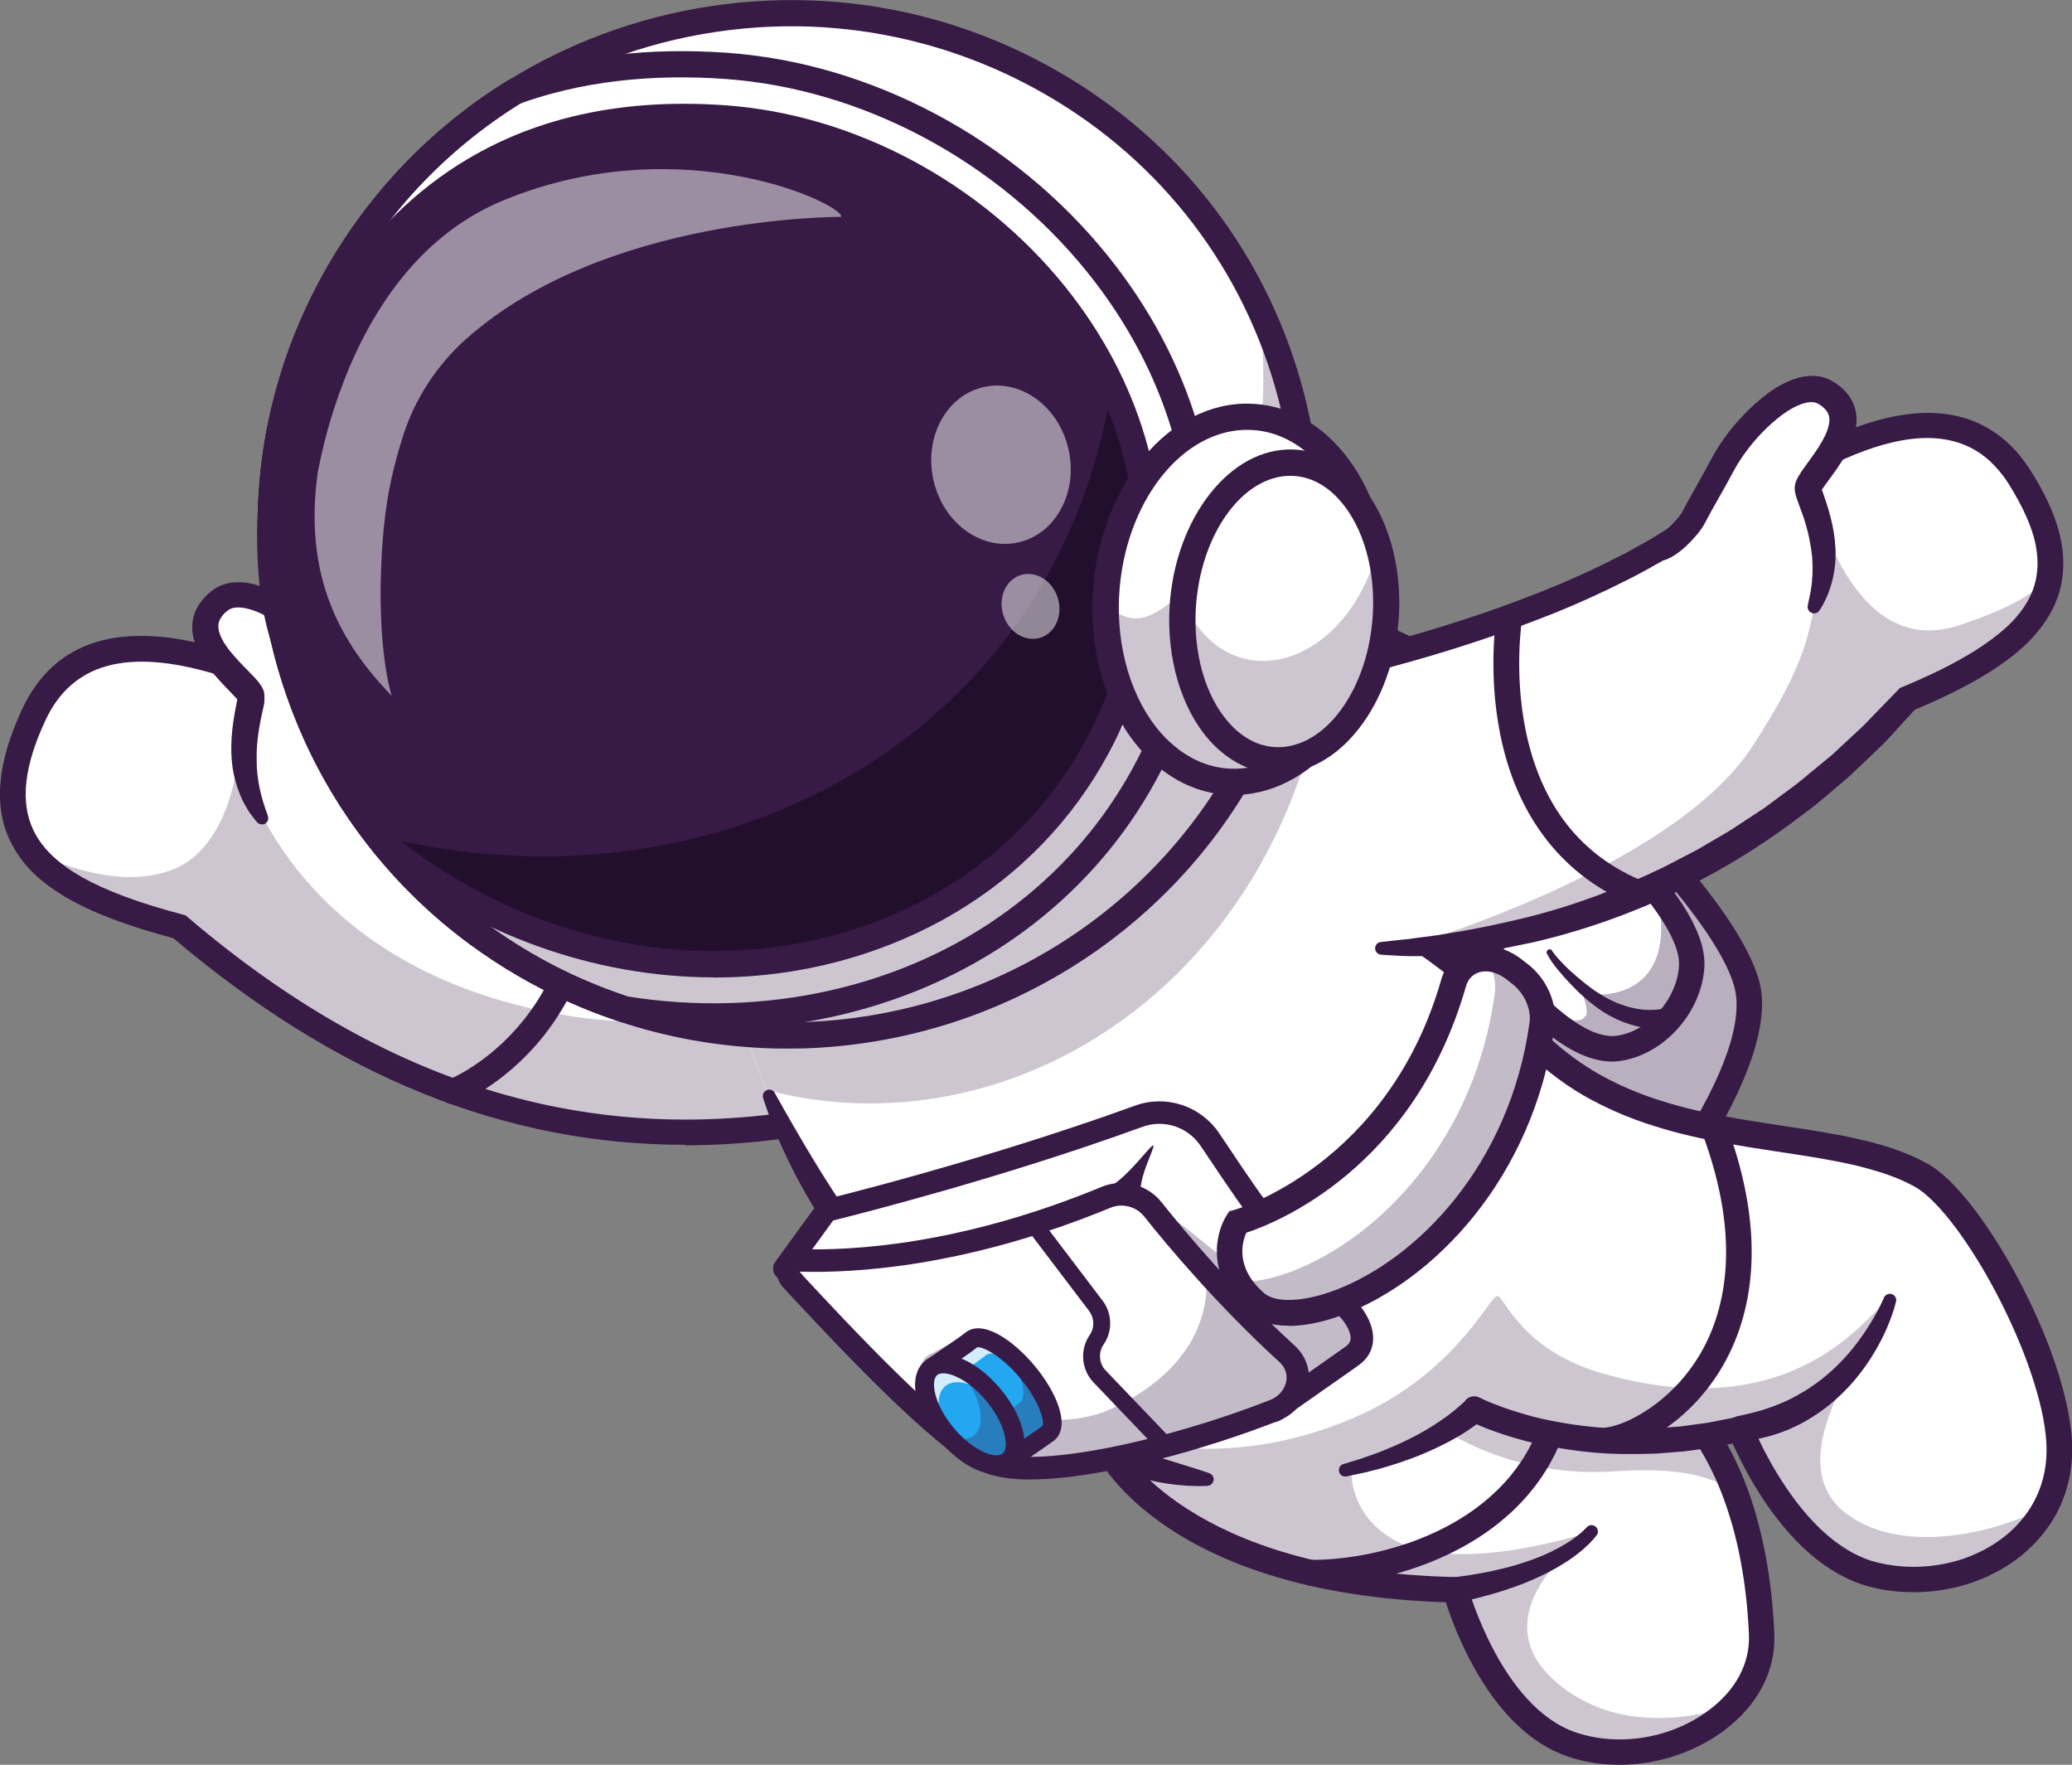 <?xml version="1.0" encoding="UTF-8"?>
<svg id="Layer_2" data-name="Layer 2" xmlns="http://www.w3.org/2000/svg" viewBox="0 0 130.71 111.3">
  <rect x="0" y="0" width="130.71" height="111.3" fill="#808080" stroke="none"/>
  <g id="Layer_1-2" data-name="Layer 1">
    <g>
      <g>
        <path d="M98.67,82.99s1.76-1.9,3.92-4.65c.42-.54.86-1.11,1.3-1.7.07-.09.14-.19.21-.28.21-.28.42-.57.63-.87,3.03-4.23,5.98-9.34,5.6-12.78-.62-5.63-15.53-19.84-23.86-22.77-2.2-.77-5.26.47-8.27,2.37-.02.01-.04.03-.06.04-2.21,1.4-4.39,3.14-6.18,4.7-.16.14-.31.27-.47.41-.3.27-.59.53-.87.78-.21.19-.42.38-.61.56-1.38,1.29-2.25,2.19-2.25,2.19l3,3.11,1.53,1.58,2.84,2.94.86.89,22.68,23.48Z" style="fill: #fff;"/>
        <g style="opacity: .35;">
          <path d="M70.76,54.1l1.53,1.58,20.94,21.68,5.43,5.62s.04-.04.11-.12c.02-.02.04-.05.07-.07.02-.02.04-.05.06-.07.02-.02.03-.04.05-.06,0,0,.01-.02.02-.02.03-.03.07-.07.1-.11,0,0,.02-.02.02-.03.03-.03.06-.07.09-.11.05-.05.09-.1.14-.16.03-.04.07-.08.11-.12.04-.04.08-.09.12-.13.05-.06.1-.12.16-.18.11-.13.22-.26.34-.4.11-.12.22-.25.33-.39.13-.16.27-.32.42-.49.53-.64,1.13-1.37,1.77-2.18.12-.16.25-.32.38-.48.09-.11.18-.23.27-.35.22-.28.44-.57.66-.87,3.29-4.42,6.85-10.16,6.44-13.93-.51-4.64-10.71-15.09-18.95-20.27,6.4,5.36,12.29,12.15,12.67,15.65.19,1.73-.56,3.97-1.76,6.33-.51,1-1.92,1.04-2.51.08,0,0,0-.02-.01-.02-1.09-1.75-2.53-3.54-4.51-5.35-4.23-3.87-10.86-8.83-19.98-8.73-.21,0-2.17,1.66-4.51,3.69Z" style="fill: #371a45;"/>
        </g>
        <path d="M98.68,84.16l-32.04-33.17.54-.56c.13-.14,3.25-3.37,7.17-6.4,5.43-4.2,9.6-5.83,12.38-4.85,8.7,3.06,23.74,17.52,24.39,23.44.78,7.13-11.35,20.35-11.86,20.91l-.58.63ZM68.89,51l29.76,30.81c2.4-2.71,11.49-13.41,10.87-19-.26-2.38-3.71-7.06-8.79-11.9-5.21-4.97-10.78-8.87-14.53-10.2-4.33-1.53-13.48,6.45-17.31,10.29Z" style="fill: #371a45;"/>
        <path d="M98.88,52.63l-4.7,5.8c-.42.52-.44,1.25-.04,1.79,1.45,1.96,5.03,6.33,7.97,5.9,2.45-.36,4.48-2.77,4.61-5.18.15-2.7-3.71-6.62-5.71-8.46-.62-.57-1.6-.5-2.13.15Z" style="fill: #fff;"/>
        <g style="opacity: .35;">
          <path d="M94.14,60.21c1.45,1.96,5.03,6.33,7.97,5.9,2.45-.36,4.48-2.77,4.61-5.18.09-1.66-1.33-3.78-2.91-5.6.64,1.06.98,2.11.99,3.03.07,5.23-4.97,4.32-4.97,4.32,0,0,.43,1.07.2,1.39-.93,1.35-4.39-2.38-6.13-4.35.04.17.12.34.24.49Z" style="fill: #371a45;"/>
        </g>
        <path d="M101.7,66.95c-3.12,0-6.45-3.86-8.22-6.26-.61-.83-.59-1.97.07-2.78l4.7-5.8c.39-.49.98-.79,1.6-.83.62-.04,1.24.17,1.7.59,2.81,2.59,6.12,6.26,5.97,9.1-.16,2.87-2.53,5.53-5.3,5.94-.17.03-.35.04-.52.04ZM99.51,53.14l-4.7,5.8c-.19.23-.2.56-.02.8,2.76,3.75,5.46,5.83,7.21,5.58,2.01-.29,3.8-2.32,3.92-4.43.09-1.67-1.95-4.59-5.45-7.82-.13-.12-.31-.19-.49-.17-.18.01-.35.1-.46.24h0s0,0,0,0Z" style="fill: #371a45;"/>
        <path d="M105.63,64.75c-.16.05-.25.06-.37.08-.11.02-.22.03-.33.04-.22.02-.44.02-.65,0-.43-.03-.85-.09-1.25-.21-.81-.22-1.55-.59-2.21-1.06-.32-.24-.64-.48-.93-.75-.3-.26-.57-.54-.84-.82-.27-.28-.53-.57-.78-.88-.25-.31-.48-.61-.68-1-.05-.09-.01-.21.08-.26.09-.05.19-.02.25.07v.02c.19.28.46.57.72.84.26.27.54.52.83.77.29.24.58.49.88.7.29.23.61.42.92.6.63.36,1.31.61,2,.73.34.07.69.08,1.02.07.17,0,.33-.03.49-.05.08-.01.16-.03.23-.05.07-.02.16-.05.18-.06.32-.17.71-.05.87.27s.05.71-.27.87c-.04.02-.07.03-.11.05l-.05.02Z" style="fill: #371a45;"/>
        <path d="M77.99,47.48c.54-.76,1.09-1.49,1.66-2.22.57-.73,1.14-1.45,1.75-2.15.6-.7,1.21-1.4,1.87-2.07.66-.67,1.34-1.32,2.12-1.92.36-.27.86-.2,1.13.16.27.36.2.86-.16,1.13-.02.01-.03.02-.05.03h0c-.71.47-1.4,1.03-2.07,1.62-.67.59-1.31,1.23-1.95,1.87-.63.65-1.25,1.31-1.86,1.99-.61.68-1.21,1.37-1.78,2.06h0c-.15.18-.41.21-.59.06-.17-.14-.2-.39-.07-.56Z" style="fill: #371a45;"/>
      </g>
      <path d="M66.31,51.99l-4.5,6.57-7.54,10.99-.42.61c-1.67.38-3.31.67-4.93.87-13.93,1.75-26.12-2.82-37.59-12.6-4.39-1.15-7.69-2.56-9.34-4.76-1.54-2.05-1.64-4.78.15-8.62,2.45-5.26,7.91-4.44,11.59-3.36,1.98.58,6.63,2.01,9.36,3.45,1.21.64,2.5,1.22,3.86,1.74,10.32,4.01,24.33,4.94,32.56,5.12,4.14.09,6.82-.01,6.82-.01Z" style="fill: #fff;"/>
      <g style="opacity: .25;">
        <path d="M16.41,47.73c.02.06.04.18.04.36-.06-.28-.06-.42-.04-.36Z" style="fill: #371a45;"/>
      </g>
      <g style="opacity: .25;">
        <path d="M61.81,58.56l-7.54,10.99-.42.61c-1.67.38-3.31.67-4.93.87-13.93,1.75-26.12-2.82-37.59-12.6-4.39-1.15-7.69-2.56-9.34-4.76,2.65,1.26,6.11,2.3,8.98,1.14,3.22-1.3,4.05-5.99,4.04-7.41.46,2.27,4.16,14.06,21.16,16.71,10.37,1.61,21.78-3.59,25.64-5.56Z" style="fill: #371a45;"/>
      </g>
      <path d="M43.21,72.2c-11.36,0-21.99-4.31-32.27-13.03-5.94-1.58-9.03-3.44-10.32-6.18-1.04-2.21-.78-4.92.78-8.27,2.04-4.37,6.26-5.65,12.55-3.79,2.95.87,7,2.19,9.51,3.51,14.66,7.73,42.54,6.77,42.82,6.76.45-.02.82.33.84.78.02.45-.33.82-.78.84-1.16.04-28.59.99-43.63-6.94-1.87-.99-5.14-2.19-9.21-3.39-5.48-1.62-8.95-.66-10.63,2.93-1.35,2.89-1.6,5.15-.78,6.9,1.06,2.27,3.98,3.92,9.44,5.36l.18.05.14.12c13.09,11.17,26.77,14.95,41.82,11.56.43-.1.87.17.96.61.1.43-.17.87-.61.96-3.68.83-7.29,1.25-10.82,1.25Z" style="fill: #371a45;"/>
      <path d="M28.59,69.65c-.32,0-.63-.2-.75-.52-.16-.42.05-.88.46-1.04.03-.01,2.51-1,4.7-3.72,2.93-3.65,3.98-8.55,3.12-14.54-.06-.44.24-.85.68-.91.44-.06.85.24.91.68,1.16,8.1-1.27,13.09-3.52,15.86-2.46,3.03-5.2,4.1-5.32,4.14-.09.04-.19.05-.29.05Z" style="fill: #371a45;"/>
      <path d="M25.78,46.41c-.89-.23-2.02-1.25-2.3-1.66-.59-.84-1.41-1.85-2.37-3.17-1.64-2.26-5.49-5.12-7.27-3.71-2.85,2.26,1.91,5.28,1.97,6.01s-1.44,4.31.71,7.74l9.26-5.21Z" style="fill: #fff;"/>
      <path d="M25.58,47.2c-.45-.12-.79-.31-1.1-.5-.31-.2-.6-.42-.87-.65-.14-.12-.27-.24-.4-.37-.13-.13-.26-.27-.4-.47-.18-.25-.36-.5-.55-.76l-1.17-1.54-.58-.79c-.18-.25-.36-.47-.56-.7-.79-.9-1.74-1.71-2.75-2.33-.5-.31-1.03-.56-1.54-.69-.51-.14-.97-.12-1.23.06-.06.03-.16.13-.25.2-.08.08-.16.17-.21.25-.12.17-.18.33-.19.5-.04.34.14.81.45,1.27.31.46.72.9,1.15,1.35.22.23.45.45.69.71.12.13.24.26.39.49.03.04.09.14.13.23.02.03.05.13.07.21,0,.04.02.08.02.13,0,.04,0,.05,0,.07,0,.08,0,.16,0,.24,0,.05,0,.07,0,.09v.08c-.07.4-.15.68-.21.99-.06.31-.12.6-.16.9-.09.59-.13,1.19-.12,1.77,0,1.18.26,2.32.7,3.48v.03c.09.21-.01.44-.22.52-.17.06-.35,0-.46-.12-.11-.13-.22-.27-.32-.41l-.16-.21c-.05-.07-.09-.15-.13-.22-.09-.15-.18-.3-.26-.45-.07-.16-.15-.32-.21-.48-.26-.65-.44-1.34-.5-2.04-.07-.7-.04-1.4.03-2.08.04-.34.09-.68.15-1.01.06-.32.13-.66.17-.9v-.04s.01-.03.01-.03c0,0,0,0,0,0,0,0,0-.01,0,.01,0,.02,0,.05,0,.07,0,.04.04.1.03.1,0,.02.02.04,0,.02-.02-.04-.12-.15-.22-.26-.2-.21-.43-.45-.65-.68-.46-.48-.92-1-1.32-1.62-.2-.31-.38-.65-.52-1.04-.14-.39-.22-.84-.17-1.31.05-.47.24-.92.5-1.27.13-.18.27-.33.42-.48.15-.13.29-.26.5-.4.41-.26.88-.38,1.31-.4.43-.02.83.04,1.2.14.74.2,1.37.52,1.97.87,1.19.73,2.21,1.62,3.13,2.64.22.26.45.54.65.81l.57.77,1.17,1.54c.2.26.39.53.59.8.05.07.13.16.23.26.09.1.2.19.31.29.22.19.45.36.68.51.23.14.47.26.64.3h.03c.43.12.68.57.57,1-.12.43-.56.68-.99.57h0Z" style="fill: #371a45;"/>
      <path d="M109.39,107.51c-2.34,2.51-6.6,3.73-10.23,2.51-5.2-1.75-7.36-9.75-7.36-9.75-17.67-.38-21.83-8.74-21.83-8.74l5.54-7.88,6-8.54c2.6,3.22,5.75,5.26,8.94,6.73,5.72,2.63,11.56,3.39,14.58,5.79,1.99,1.58,3.43,3.85,4.42,6.49,1.02,2.73,1.55,5.84,1.67,8.96.07,1.69-.61,3.22-1.75,4.44Z" style="fill: #fff;"/>
      <g style="opacity: .25;">
        <path d="M109.47,94.11c-1.94-1.34-4.5-1.52-7.76-1.31-6.96.44-11.46-3.19-11.46-3.19l.23-7.78c5.72,2.63,11.56,3.39,14.58,5.79,1.99,1.58,3.43,3.85,4.42,6.49Z" style="fill: #371a45;"/>
      </g>
      <g style="opacity: .25;">
        <path d="M109.39,107.51c-2.34,2.51-6.6,3.73-10.23,2.51-5.2-1.75-7.36-9.75-7.36-9.75-17.67-.38-21.83-8.74-21.83-8.74l5.54-7.88c2.87,2.65,9.74,8.96,9.74,8.96,0,0-.25,2.94,2.81,4.57,4.05,2.15,12.14-.53,12.32-.59-.21.14-7.88,5.52-1.53,10.03,4.07,2.89,9.12,1.4,10.54.89Z" style="fill: #371a45;"/>
      </g>
      <path d="M102.16,111.3c-1.11,0-2.22-.17-3.25-.52-4.75-1.6-7.08-7.78-7.7-9.73-17.46-.56-21.78-8.82-21.95-9.17-.2-.4-.04-.88.36-1.08.4-.2.88-.04,1.08.36.06.11,4.29,7.93,21.13,8.3.36,0,.67.25.76.6.02.08,2.11,7.61,6.83,9.2,2.73.92,6.03.37,8.39-1.41,1.7-1.27,2.59-2.96,2.52-4.74-.28-6.74-2.39-12.16-5.79-14.86-1.61-1.27-4.16-2.08-7.12-3.02-5.24-1.66-11.77-3.73-16.53-9.62-.28-.35-.23-.85.12-1.13.35-.28.85-.23,1.13.12,4.46,5.52,10.73,7.5,15.76,9.1,3.11.98,5.79,1.84,7.63,3.29,5.16,4.09,6.23,11.81,6.4,16.05.1,2.33-1.03,4.49-3.16,6.09-1.88,1.41-4.27,2.17-6.62,2.17Z" style="fill: #371a45;"/>
      <path d="M82.7,100c-.45,0-.81-.36-.81-.81s.36-.81.81-.81c3.55,0,8.86-1.26,12.16-4.82,2.16-2.32,3.12-5.28,2.86-8.77-.03-.44.3-.83.75-.86.45-.03.83.3.86.75.29,3.96-.81,7.32-3.29,9.99-3.66,3.94-9.48,5.34-13.35,5.34Z" style="fill: #371a45;"/>
      <path d="M100.72,96.82c-.08.12-.15.19-.22.27-.07.08-.15.16-.22.24-.15.15-.31.29-.47.43-.16.14-.33.26-.49.39-.17.12-.34.24-.51.35-.69.45-1.43.83-2.18,1.15-.75.33-1.53.59-2.31.83l-1.18.32-1.19.27c-.44.1-.87-.18-.97-.61s.18-.87.61-.97c.02,0,.04,0,.07-.01h.03s1.15-.16,1.15-.16l1.14-.21c.75-.17,1.5-.34,2.22-.59.73-.24,1.44-.53,2.1-.89.17-.09.33-.19.49-.28.16-.1.32-.2.47-.31.15-.11.3-.22.44-.34.07-.06.14-.12.2-.18.06-.06.13-.13.17-.17l.03-.03c.15-.17.4-.18.57-.03.15.14.18.37.06.53Z" style="fill: #371a45;"/>
      <path d="M93.52,88.5c-17.63,12.57-35.93-.59-44.12-17.46-.37-.75-.71-1.52-1.04-2.29-1.31-3.09-2.28-6.27-2.83-9.41l14.15-6.8,10-4.8,3.27-1.57c2.54,2.81,5.01,4.96,7.38,6.76,3.67,2.79,7.1,4.73,10.16,6.94,3.17,2.29,5.94,4.85,8.19,8.93,4.02,7.3,1.57,14.88-5.17,19.68Z" style="fill: #fff;"/>
      <g style="opacity: .25;">
        <path d="M93.52,88.5c-11.56,8.24-23.41,5.42-32.51-2.25,8.66,6,19.31,7.55,29.73.13,6.74-4.8,9.19-12.38,5.17-19.68-1.67-3.04-3.65-5.24-5.85-7.12.15.1.3.21.44.32,3.17,2.29,5.94,4.85,8.19,8.93,4.02,7.31,1.57,14.88-5.17,19.68Z" style="fill: #371a45;"/>
      </g>
      <path d="M93.53,89.3c-.25,0-.5-.12-.66-.34-.26-.36-.17-.87.19-1.13,6.73-4.8,8.62-11.94,4.93-18.64-3.07-5.57-7.21-8.27-12-11.39-4.1-2.67-8.75-5.71-13.63-11.09-.3-.33-.27-.84.06-1.14.33-.3.84-.27,1.14.06,4.73,5.23,9.29,8.2,13.31,10.82,4.98,3.24,9.27,6.04,12.53,11.97,4.05,7.36,1.93,15.5-5.41,20.73-.14.1-.31.15-.47.15Z" style="fill: #371a45;"/>
      <path d="M48.88,68.94c1.56,2.78,3.14,5.5,4.96,8.08.91,1.29,1.88,2.53,2.91,3.71,1.03,1.19,2.11,2.33,3.26,3.39,1.15,1.06,2.34,2.08,3.6,3,1.26.92,2.57,1.76,3.94,2.51.69.36,1.38.72,2.09,1.02.35.16.72.3,1.08.45.36.15.71.27,1.08.39.74.24,1.48.47,2.23.7.75.23,1.5.46,2.26.72h0c.21.08.33.31.25.52-.06.16-.21.27-.37.28-3.32.15-6.52-1.1-9.45-2.56-1.47-.75-2.86-1.63-4.19-2.59-1.33-.96-2.59-2.01-3.77-3.14-2.38-2.25-4.46-4.78-6.28-7.48-1.82-2.7-3.35-5.6-4.34-8.69-.07-.21.05-.44.26-.51.19-.06.39.02.48.19h0Z" style="fill: #371a45;"/>
      <path d="M129,95.07c-1.88,3.47-6.37,5.22-10.65,4.26-5.52-1.24-8.58-9.22-8.58-9.22-10.13,2.3-16.76-1.25-16.76-1.25,0,0-2.42,2.51-8.17,3.85l1.62-3.78,10.08-23.52c7.29,7.64,18.49,5.23,24.71,8.74,3.1,1.75,8.35,11.21,8.64,16.85.08,1.53-.26,2.91-.9,4.08Z" style="fill: #fff;"/>
      <g style="opacity: .25;">
        <path d="M129,95.07c-1.88,3.47-6.37,5.22-10.65,4.26-5.52-1.24-8.58-9.22-8.58-9.22-10.13,2.3-16.76-1.25-16.76-1.25,0,0-2.42,2.51-8.17,3.85l1.62-3.78c5.65-2.87,7.52-7.19,7.99-7.19s1.46,3.41,6.69,4.89c12.87,3.66,17.21-4.72,18.07-4.62.86.1-7.83,9.51-2.8,13.4,3.35,2.59,8.95,1.48,12.58-.33Z" style="fill: #371a45;"/>
      </g>
      <path d="M97.13,64.84c1.04,1.08,2.23,2.01,3.52,2.78,1.3.75,2.7,1.36,4.16,1.81,2.92.93,6.01,1.31,9.14,1.8.78.12,1.57.26,2.36.41.79.16,1.58.34,2.37.57.79.23,1.57.51,2.33.88l.56.29c.09.04.2.11.3.18.1.06.2.13.29.2.37.27.68.56.98.86,1.18,1.21,2.1,2.54,2.96,3.91.85,1.37,1.6,2.79,2.27,4.26.67,1.46,1.25,2.97,1.69,4.54.22.78.41,1.58.53,2.41.03.21.05.41.08.62l.05.63c0,.22.01.43,0,.65-.01.22-.01.43-.04.65-.08.86-.3,1.72-.64,2.52-.34.81-.82,1.54-1.39,2.2-1.14,1.32-2.65,2.24-4.25,2.8-1.61.55-3.33.72-5.01.53-.21-.03-.42-.06-.63-.09-.21-.04-.41-.08-.62-.13-.43-.11-.85-.24-1.25-.41-.8-.34-1.54-.79-2.21-1.31-1.34-1.04-2.41-2.32-3.33-3.67-.46-.68-.88-1.38-1.26-2.09-.19-.36-.38-.72-.55-1.09-.18-.37-.34-.73-.5-1.14h0s.93.5.93.5l-1.07.21-.54.11c-.18.04-.36.07-.54.09l-1.09.15c-.18.02-.36.05-.54.07l-.55.04-1.09.09-1.1.03h-.55s-.55,0-.55,0c-.37-.01-.73-.02-1.1-.04-1.46-.09-2.92-.3-4.36-.63l-.54-.12-.53-.15c-.36-.09-.71-.21-1.06-.32-.35-.12-.7-.24-1.05-.38-.17-.07-.35-.14-.52-.22-.18-.08-.34-.15-.54-.25h0s.96-.15.96-.15c-.11.1-.18.16-.26.23-.08.07-.17.13-.25.19-.17.12-.33.24-.5.35-.34.23-.68.43-1.03.62-.7.38-1.41.71-2.14,1-.73.29-1.47.53-2.22.75-.37.11-.75.19-1.13.29l-1.13.24c-.22.05-.43-.09-.48-.31-.04-.21.08-.41.28-.47h.02s1.07-.33,1.07-.33c.35-.13.71-.24,1.05-.37.7-.27,1.38-.56,2.04-.89.66-.33,1.3-.7,1.9-1.11.3-.2.59-.41.87-.64.14-.11.27-.23.4-.34.06-.06.13-.12.19-.17.06-.05.13-.12.15-.16.22-.27.6-.33.89-.18l.07.03h0c.12.06.28.14.43.2.15.07.31.13.47.19.31.13.64.24.96.35.33.1.65.21.98.3l.5.14.5.12c1.34.3,2.72.5,4.1.59.34.02.69.02,1.04.04l.52.02h.52s1.04-.04,1.04-.04l1.04-.08.52-.04c.17-.02.34-.05.52-.07l1.03-.14c.17-.02.34-.05.51-.09l.51-.1,1.02-.2h.02c.39-.08.77.14.92.5h0c.13.33.29.69.45,1.02.16.34.33.68.52,1.02.36.67.75,1.32,1.18,1.95.85,1.25,1.83,2.41,2.98,3.3.58.44,1.19.82,1.84,1.09.32.14.66.24.99.32.17.04.36.07.53.11l.54.08c1.45.17,2.93.01,4.3-.45,1.36-.48,2.63-1.26,3.55-2.33.94-1.06,1.51-2.4,1.64-3.81.07-.7.03-1.42-.08-2.16-.11-.73-.28-1.47-.49-2.2-.42-1.46-.97-2.9-1.61-4.3-.64-1.4-1.36-2.77-2.17-4.08-.81-1.3-1.7-2.57-2.73-3.62-.26-.25-.52-.5-.79-.69-.07-.05-.13-.1-.2-.14-.07-.04-.12-.08-.21-.13l-.48-.25c-.66-.32-1.36-.57-2.09-.78-.72-.22-1.47-.39-2.22-.54-.76-.15-1.52-.28-2.29-.4-3.09-.49-6.27-.87-9.37-1.86-1.55-.48-3.06-1.13-4.49-1.95-1.42-.84-2.73-1.87-3.87-3.06-.31-.32-.3-.83.02-1.14.32-.31.83-.3,1.14.02h0Z" style="fill: #371a45;"/>
      <path d="M119.6,82.12c-.14.58-.34,1.09-.56,1.62-.22.52-.49,1.03-.78,1.52-.58.98-1.29,1.9-2.13,2.7-.42.4-.87.78-1.35,1.11-.48.33-.99.64-1.52.89-1.06.51-2.22.82-3.37.94-.44.05-.84-.27-.89-.72-.04-.42.24-.8.65-.88h.02c1-.2,1.97-.48,2.89-.89.46-.2.9-.45,1.33-.71.43-.27.84-.56,1.24-.89.79-.65,1.5-1.41,2.12-2.25.31-.42.6-.86.87-1.31.27-.45.52-.93.72-1.39v-.02c.1-.2.34-.3.54-.21.18.08.28.28.23.47Z" style="fill: #371a45;"/>
      <path d="M129.32,36.37c-.46,3.32-3.86,5.62-8.99,7.76-9.43,10.61-20.78,14.67-29.5,15.54-.83.09-1.65.14-2.43.17-.43.02-.85.02-1.27.02l-7.84-5.59-10.11-7.22-2.49-1.77s7.63-.76,16.79-2.91c8.14-1.9,17.5-4.9,23.79-9.42,2.43-1.75,6.7-3.74,8.53-4.56,3.38-1.53,8.51-3.04,11.57,1.68,1.6,2.48,2.2,4.54,1.95,6.31Z" style="fill: #fff;"/>
      <g style="opacity: .25;">
        <path d="M129.32,36.37c-.46,3.32-3.86,5.62-8.99,7.76-10.33,11.63-22.98,15.39-31.93,15.71,5.33-1.68,17.94-6.24,22.17-12.8,3.55-5.5,4.43-8.26,3.95-14.89-.16-2.2,1.77,9.75,9.12,7.27,2.66-.89,4.53-1.8,5.68-3.05Z" style="fill: #371a45;"/>
      </g>
      <path d="M66.61,44.47c1.72-.18,3.47-.43,5.2-.69,1.73-.26,3.46-.56,5.18-.88,3.44-.65,6.87-1.4,10.25-2.31,1.69-.45,3.37-.95,5.03-1.49,1.66-.53,3.3-1.13,4.92-1.77,1.62-.64,3.21-1.35,4.75-2.14.78-.38,1.53-.81,2.28-1.24l1.1-.68c.37-.22.71-.48,1.07-.72l.54-.37c.19-.13.38-.27.57-.39.38-.25.77-.49,1.15-.72.78-.46,1.56-.89,2.35-1.3,1.59-.82,3.18-1.58,4.81-2.31,1.66-.72,3.45-1.31,5.37-1.41.96-.04,1.95.05,2.89.36.95.3,1.83.83,2.56,1.49.36.34.7.69.98,1.08.15.19.28.39.42.59l.36.58c.47.79.9,1.62,1.22,2.51.33.89.55,1.85.55,2.85.01.5-.06,1-.16,1.5-.11.49-.3.97-.52,1.42-.46.89-1.09,1.66-1.78,2.3-.7.65-1.45,1.19-2.23,1.68-1.56.97-3.19,1.73-4.84,2.42h0s.29-.21.29-.21l-1.62,1.77-.41.44c-.14.14-.29.28-.43.42l-.87.83-.87.83-.91.78c-.62.51-1.21,1.05-1.87,1.52-2.54,1.96-5.28,3.68-8.19,5.05-2.9,1.38-5.95,2.46-9.08,3.18l-1.18.24c-.39.08-.79.17-1.18.22-.8.11-1.59.25-2.39.29l-1.2.09-1.2.02h-.6c-.2,0-.4-.01-.6-.02-.4-.02-.8-.04-1.2-.07-.22-.02-.39-.21-.37-.43.01-.2.17-.35.35-.37h.02c.39-.05.78-.09,1.17-.13l.58-.06.58-.08,1.15-.15,1.15-.19c1.53-.24,3.04-.58,4.55-.94,3-.75,5.91-1.84,8.69-3.19l2.06-1.07,2-1.17c.65-.41,1.29-.85,1.94-1.27.33-.2.63-.44.94-.67l.93-.69c.63-.44,1.21-.97,1.81-1.45l.9-.74.85-.79.85-.79c.14-.13.29-.26.42-.4l.4-.42,1.62-1.67.14-.15.15-.06h0c1.6-.67,3.17-1.4,4.6-2.3.71-.45,1.39-.94,1.99-1.49.6-.55,1.09-1.17,1.44-1.85.7-1.36.63-2.97.05-4.49-.28-.76-.66-1.51-1.09-2.23l-.33-.54c-.12-.16-.22-.34-.35-.49-.24-.32-.51-.6-.79-.87-.57-.52-1.24-.92-1.97-1.15-.73-.24-1.52-.32-2.32-.29-1.61.08-3.24.6-4.8,1.28-1.58.71-3.17,1.46-4.71,2.26-.77.4-1.53.82-2.28,1.25-.37.22-.74.44-1.09.68-.18.11-.35.24-.52.36l-.55.38c-.38.25-.74.52-1.13.75l-1.15.71c-.78.44-1.56.89-2.36,1.28-1.6.81-3.23,1.55-4.88,2.2-1.66.66-3.33,1.26-5.02,1.81-1.69.55-3.39,1.05-5.11,1.51-3.43.92-6.89,1.69-10.37,2.34-1.74.33-3.49.62-5.24.89-1.75.27-3.5.51-5.28.7-.44.05-.84-.27-.89-.72-.05-.44.27-.84.72-.89h.01Z" style="fill: #371a45;"/>
      <g>
        <g style="opacity: .25;">
          <path d="M83.45,43.24c-.49,3.06-1.4,6.09-2.77,9.01-.11.23-.22.46-.33.68-.29.6-.61,1.18-.93,1.75-5.17,9.02-13.94,14.37-23.11,14.87-.54.03-1.09.04-1.64.04-.02,0-.04,0-.06,0-1.48-.02-2.96-.16-4.44-.44-.6-.11-1.2-.25-1.8-.41-1.31-3.09-2.28-6.27-2.83-9.41l14.15-6.8,10-4.8-2.39-1.71s7.34-.73,16.15-2.8Z" style="fill: #371a45;"/>
        </g>
        <g>
          <g>
            <path d="M19.9,46.22c2.21,4.92,5.68,9.31,10.24,12.67.93.68,1.9,1.32,2.92,1.92.49.29,1,.57,1.52.84,1.56.81,3.16,1.47,4.79,2,1.4.46,2.82.82,4.24,1.09,1.72.32,3.44.5,5.17.55.63.01,1.25.01,1.88,0,11.44-.35,22.37-6.61,28.07-17.33,8.4-15.78,2.24-35.25-13.74-43.47-3.08-1.58-6.3-2.64-9.55-3.19-.38-.07-.76-.12-1.15-.17-1.03-.14-2.05-.23-3.08-.27-2.37-.09-4.73.07-7.04.48-2.31.4-4.57,1.05-6.74,1.93-.69.28-1.37.58-2.04.91-1,.49-1.99,1.03-2.94,1.62-4.76,2.94-8.82,7.12-11.62,12.38-4.83,9.08-4.84,19.38-.95,28.05Z" style="fill: #fff;"/>
            <path d="M49.64,65.38c-.29,0-.58,0-.86-.01-1.75-.05-3.49-.23-5.18-.55-1.45-.27-2.88-.64-4.25-1.09-1.64-.54-3.25-1.21-4.8-2.01-.57-.3-1.07-.57-1.52-.84-1-.58-1.99-1.23-2.93-1.92-4.46-3.28-8.01-7.67-10.27-12.7-4.08-9.07-3.73-19.33.95-28.12,2.71-5.09,6.73-9.38,11.65-12.42.93-.58,1.92-1.12,2.95-1.62.66-.32,1.35-.63,2.04-.91,2.17-.88,4.44-1.53,6.75-1.94,2.33-.41,4.7-.57,7.06-.48,1.02.04,2.06.13,3.08.27.41.05.79.11,1.15.17,3.32.56,6.54,1.63,9.58,3.19,7.78,4,13.49,10.77,16.08,19.04,2.57,8.21,1.75,16.92-2.3,24.55-5.5,10.35-16.29,17.01-28.14,17.37-.34,0-.68.01-1.02.01ZM19.97,46.19c2.25,5,5.78,9.37,10.22,12.64.94.69,1.92,1.33,2.91,1.91.46.27.95.54,1.52.84,1.54.79,3.15,1.46,4.78,2,1.36.45,2.79.82,4.23,1.09,1.68.32,3.42.5,5.15.55.62.02,1.25.01,1.87,0,11.79-.36,22.52-6.98,28-17.29,4.03-7.58,4.85-16.26,2.29-24.42-2.58-8.23-8.26-14.96-16-18.94-3.02-1.55-6.23-2.62-9.53-3.18-.36-.06-.74-.12-1.14-.17-1.02-.14-2.05-.23-3.07-.27-2.34-.09-4.7.07-7.02.48-2.3.4-4.56,1.05-6.72,1.93-.7.28-1.38.59-2.03.9-1.02.5-2.01,1.04-2.93,1.61-4.89,3.02-8.89,7.29-11.59,12.35-4.66,8.75-5,18.95-.94,27.98h0Z" style="fill: #371a45;"/>
          </g>
          <g style="opacity: .25;">
            <path d="M78.73,47.95c-5.7,10.72-16.63,16.98-28.07,17.33-.62.02-1.25.02-1.88,0-1.72-.05-3.45-.23-5.17-.55-1.42-.27-2.84-.63-4.24-1.09-1.63-.53-3.22-1.2-4.79-2-.52-.27-1.03-.55-1.52-.84-1.02-.59-1.99-1.24-2.92-1.92-4.56-3.36-8.03-7.75-10.24-12.67-1.22-2.7-2.05-5.56-2.48-8.5,2.22,4.65,5.58,8.79,9.93,11.99.93.69,1.9,1.33,2.92,1.92.49.29,1,.57,1.52.84,1.57.81,3.17,1.47,4.79,2.01,1.4.46,2.82.82,4.24,1.09,1.72.32,3.45.5,5.17.55.63.01,1.26.01,1.88,0,11.44-.35,22.37-6.61,28.07-17.33,3.33-6.25,4.37-13.08,3.42-19.56,4.21,8.81,4.33,19.41-.63,28.73Z" style="fill: #371a45;"/>
          </g>
          <path d="M49.64,65.94c-.29,0-.59,0-.88-.01-1.78-.05-3.55-.24-5.27-.56-1.47-.28-2.93-.65-4.32-1.11-1.67-.55-3.31-1.23-4.88-2.04-.58-.3-1.08-.58-1.55-.85-1.02-.59-2.02-1.25-2.98-1.95-4.54-3.34-8.15-7.8-10.45-12.92h0c-4.15-9.23-3.8-19.66.96-28.62,2.75-5.18,6.85-9.54,11.85-12.63.95-.59,1.95-1.14,3-1.65.67-.33,1.37-.64,2.08-.92,2.21-.89,4.52-1.56,6.87-1.97,2.37-.42,4.78-.58,7.18-.49,1.04.04,2.1.13,3.14.27.41.05.8.11,1.17.18,3.37.57,6.65,1.66,9.73,3.25,7.92,4.07,13.72,10.95,16.36,19.37,2.61,8.35,1.78,17.22-2.34,24.98-5.6,10.53-16.56,17.3-28.62,17.67-.34,0-.69.01-1.04.01ZM20.48,45.96c2.21,4.92,5.68,9.21,10.04,12.41.92.68,1.89,1.31,2.86,1.88.45.26.94.53,1.49.82,1.51.78,3.09,1.44,4.69,1.96,1.34.44,2.74.8,4.16,1.07,1.65.31,3.36.49,5.07.54.61.01,1.23.01,1.84,0,11.59-.35,22.14-6.86,27.52-16.99,3.96-7.45,4.76-15.97,2.25-23.99-2.53-8.09-8.11-14.7-15.72-18.61-2.97-1.53-6.12-2.58-9.37-3.12-.36-.06-.72-.12-1.12-.17-1.01-.14-2.02-.22-3.02-.26-2.3-.09-4.62.07-6.9.47-2.26.4-4.48,1.03-6.61,1.89-.68.28-1.36.58-2,.89-1,.49-1.97,1.02-2.88,1.59-4.81,2.97-8.74,7.16-11.39,12.14-4.57,8.6-4.91,18.62-.93,27.49h0Z" style="fill: #371a45;"/>
          <path d="M49.64,66.13c-.29,0-.59,0-.88-.01-1.79-.05-3.57-.24-5.3-.56-1.48-.28-2.94-.65-4.34-1.12-1.67-.55-3.33-1.24-4.91-2.05-.58-.3-1.09-.58-1.56-.86-1.02-.59-2.03-1.26-2.99-1.96-4.56-3.35-8.2-7.85-10.51-13h0c-4.17-9.29-3.82-19.78.97-28.78,2.77-5.21,6.89-9.6,11.91-12.7.95-.59,1.96-1.15,3.01-1.66.67-.33,1.38-.64,2.09-.93,2.22-.9,4.54-1.57,6.9-1.98,2.38-.42,4.81-.58,7.21-.49,1.05.04,2.11.13,3.15.27.42.05.81.11,1.18.18,3.39.57,6.68,1.67,9.79,3.27,7.96,4.1,13.8,11.01,16.45,19.48,2.63,8.4,1.79,17.32-2.36,25.12-5.63,10.59-16.66,17.4-28.78,17.77-.35,0-.69.01-1.04.01ZM20.65,45.88c2.2,4.89,5.65,9.15,9.98,12.34.92.67,1.88,1.3,2.85,1.87.45.26.93.53,1.49.82,1.5.77,3.07,1.43,4.66,1.95,1.33.44,2.72.8,4.13,1.06,1.65.31,3.34.49,5.04.54.61.01,1.23.01,1.83,0,11.53-.35,22.01-6.82,27.36-16.89,3.94-7.41,4.73-15.88,2.24-23.85-2.52-8.04-8.07-14.61-15.63-18.5-2.95-1.52-6.09-2.56-9.31-3.11-.36-.06-.72-.12-1.11-.17-1-.13-2.01-.22-3-.26-2.29-.09-4.6.07-6.86.47-2.25.39-4.46,1.03-6.57,1.88-.68.28-1.35.57-1.99.88-1,.49-1.96,1.02-2.87,1.58-4.78,2.95-8.69,7.12-11.32,12.07-4.55,8.55-4.88,18.51-.92,27.32h0Z" style="fill: #371a45;"/>
          <path d="M24.24,53.27c18.02,14.6,44.75,7.19,47.97-15.41,2.19-15.38-11.39-29.31-26.5-30.39-11-.78-22.1,3.19-28.05,19.69,0,0-1.49,7.7.22,13.03,1.71,5.33,4.3,10.23,4.3,10.23l2.06,2.85Z" style="fill: #371a45;"/>
          <path d="M72.21,37.86c-3.21,22.6-29.95,30.01-47.97,15.41l-.42-.58c20.71,5.29,42.65-5.53,46.33-28.32,1.91,4.13,2.73,8.74,2.06,13.49Z" style="fill: #220f2d;"/>
          <path d="M45.03,64.94c-1.92,0-3.85-.15-5.79-.47l-.13-.03c-1.68-.55-3.33-1.24-4.91-2.06-.58-.3-1.09-.58-1.56-.86-1.02-.59-2.03-1.26-2.99-1.96-4.56-3.35-8.2-7.85-10.51-13h0c-4.17-9.29-3.82-19.78.97-28.78,2.77-5.21,6.89-9.6,11.91-12.7l.07-.04.08-.03c4.05-1.47,8.67-2.04,13.71-1.68,9.08.65,18.04,5.42,23.98,12.77,5.34,6.62,7.68,14.55,6.57,22.33-1.21,8.47-5.3,15.49-11.85,20.31-5.49,4.04-12.4,6.19-19.56,6.19ZM39.57,62.84c8.69,1.39,17.44-.58,24.03-5.43,6.18-4.55,10.05-11.19,11.19-19.21,1.04-7.32-1.17-14.8-6.22-21.06-5.65-7-14.18-11.54-22.81-12.16-4.78-.34-9.13.18-12.95,1.55-4.74,2.94-8.63,7.1-11.25,12.02-4.55,8.55-4.88,18.51-.92,27.32,2.2,4.89,5.65,9.15,9.98,12.34.92.67,1.88,1.3,2.85,1.87.45.26.93.53,1.49.82,1.48.76,3.03,1.41,4.6,1.93Z" style="fill: #371a45;"/>
          <path d="M45.04,61.64c-7.48,0-15.06-2.66-21.32-7.73l-.09-.07-2.19-3.04c-.11-.2-2.64-5.02-4.35-10.36-1.76-5.47-.31-13.12-.25-13.44l.03-.12c5.21-14.42,14.92-21.23,28.89-20.24,8.1.58,16.1,4.84,21.4,11.4,4.77,5.91,6.85,12.99,5.86,19.94-1.43,10.07-7.58,17.94-16.87,21.59-3.56,1.4-7.33,2.08-11.12,2.08ZM24.85,52.69c8.96,7.21,20.71,9.25,30.71,5.32,8.72-3.42,14.49-10.82,15.83-20.28.92-6.49-1.04-13.12-5.51-18.66-5.01-6.21-12.57-10.24-20.23-10.78-13.11-.94-22.26,5.48-27.19,19.08-.13.73-1.34,7.74.21,12.56,1.58,4.92,3.94,9.52,4.21,10.05l1.96,2.71Z" style="fill: #371a45;"/>
          <path d="M86.77,37.54c-.12,6.36-4.03,11.63-8.73,11.77s-8.41-4.89-8.29-11.25c0-.04,0-.08,0-.12.17-6.3,4.06-11.51,8.72-11.65,3.63-.11,6.67,2.87,7.81,7.16.34,1.26.51,2.64.48,4.09Z" style="fill: #fff;"/>
          <g style="opacity: .25;">
            <path d="M86.77,37.54c-.12,6.36-4.03,11.63-8.73,11.77s-8.41-4.89-8.29-11.25c0-.04,0-.08,0-.12.5.64,1.3,1.25,2.39,1,1.92-.44,5.42-4.63,5.42-4.63,0,0,3.78-.4,8.73-.86.34,1.26.51,2.64.48,4.09Z" style="fill: #371a45;"/>
          </g>
          <path d="M77.84,50.14c-1.98,0-3.85-.81-5.4-2.34-2.31-2.29-3.6-5.84-3.53-9.76.13-6.78,4.41-12.43,9.53-12.58,2.07-.06,4.01.74,5.62,2.33,2.31,2.29,3.6,5.84,3.53,9.76h0c-.13,6.78-4.41,12.43-9.53,12.58-.08,0-.15,0-.23,0ZM78.68,27.11c-.06,0-.11,0-.17,0-4.26.13-7.81,5.05-7.93,10.96-.06,3.41,1.07,6.61,3.03,8.55,1.28,1.26,2.8,1.91,4.41,1.86,4.26-.13,7.81-5.05,7.93-10.96.06-3.41-1.07-6.61-3.03-8.55-1.23-1.22-2.69-1.86-4.23-1.86ZM86.77,37.54h0,0Z" style="fill: #371a45;"/>
          <g>
            <ellipse cx="80.98" cy="38.8" rx="9.15" ry="6.92" transform="translate(33.15 114.8) rotate(-83.41)" style="fill: #fff;"/>
            <path d="M80.53,48.02c-.88,0-1.75-.22-2.57-.66-3.5-1.88-4.99-7.25-3.33-11.96.93-2.63,2.66-4.6,4.77-5.42,1.57-.61,3.16-.51,4.62.27,3.5,1.88,4.99,7.25,3.33,11.96l-.08-.03.08.03c-.93,2.63-2.66,4.6-4.77,5.42-.68.26-1.37.39-2.04.39ZM81.43,29.76c-.66,0-1.32.13-1.98.38-2.06.8-3.76,2.73-4.67,5.31-1.63,4.64-.17,9.91,3.25,11.75,1.41.76,2.96.85,4.47.26,2.06-.8,3.76-2.73,4.67-5.31,1.63-4.64.17-9.91-3.25-11.75-.8-.43-1.64-.64-2.49-.64Z" style="fill: #371a45;"/>
          </g>
          <g style="opacity: .25;">
            <path d="M74.37,42.58c-.4-1.69-.32-3.49.12-5.18,1.23,3.77,4.66,5.35,7.96,3.53,2.13-1.17,3.71-3.5,4.4-6.11.08.24.15.49.21.74,1.01,4.3-1.01,9.35-4.52,11.28-3.5,1.94-7.16.02-8.17-4.27Z" style="fill: #371a45;"/>
          </g>
          <path d="M80.63,48.78c-1.46,0-2.84-.6-4-1.74-1.87-1.84-2.94-4.93-2.87-8.25.13-5.6,3.47-10.29,7.44-10.44,1.54-.06,2.99.54,4.2,1.73,1.87,1.84,2.94,4.93,2.87,8.25h0c-.13,5.6-3.47,10.29-7.44,10.44-.07,0-.14,0-.21,0ZM81.41,30.01s-.09,0-.14,0c-3.11.12-5.74,4.08-5.85,8.82-.07,2.87.82,5.5,2.37,7.03.88.87,1.91,1.3,2.98,1.26,3.11-.12,5.74-4.08,5.85-8.82.07-2.87-.82-5.5-2.37-7.03-.84-.83-1.82-1.26-2.84-1.26ZM87.45,38.32h0,0Z" style="fill: #371a45;"/>
          <g style="opacity: .5;">
            <path d="M53.04,13.68s-14.85-.12-23.62,7.69c0,0-.02.02-.03.02-1.84,1.65-3.21,3.75-3.96,6.09-.99,3.09-1.22,5.36-1.34,7.37-.36,6.1.62,9.03.62,9.03-3.33-3.42-5.09-7.19-4.84-12.27.03-.5.07-1.02.14-1.55.01-.12.03-.24.05-.36,0,0,0,0,0,0,.21-1.06.53-2.45,1.03-3.98,1.5-4.62,4.56-10.59,10.7-13.1,11.47-4.7,21.8.47,21.25,1.08Z" style="fill: #fff;"/>
          </g>
          <g style="opacity: .5;">
            <ellipse cx="63.15" cy="29.31" rx="4.37" ry="5.02" transform="translate(-4.79 14.09) rotate(-12.27)" style="fill: #fff;"/>
          </g>
          <g style="opacity: .5;">
            <ellipse cx="65.01" cy="38.24" rx="1.8" ry="2.07" transform="translate(-8.52 21.45) rotate(-17.6)" style="fill: #fff;"/>
          </g>
        </g>
      </g>
      <g>
        <path d="M104.85,34.52c.82-.34,1.77-1.47,1.99-1.9.45-.88,1.1-1.97,1.85-3.36,1.28-2.39,4.58-5.65,6.48-4.53,3.03,1.79-1.13,5.32-1.09,6.03s1.96,3.94.35,7.52l-9.58-3.77Z" style="fill: #fff;"/>
        <path d="M104.55,33.78c.16-.07.37-.21.57-.37.2-.17.4-.37.58-.57.09-.1.18-.21.26-.31.08-.1.15-.21.18-.28.15-.29.3-.57.46-.85l.91-1.63.44-.81c.15-.29.33-.59.51-.87.37-.56.77-1.08,1.21-1.57.44-.49.91-.96,1.44-1.39.52-.43,1.09-.82,1.78-1.11.34-.14.72-.26,1.14-.3.42-.04.9,0,1.33.2.23.11.38.21.55.32.16.12.32.25.47.41.3.31.55.73.66,1.18.12.45.09.91.01,1.3-.08.4-.22.75-.37,1.08-.31.65-.69,1.2-1.07,1.73l-.54.74c-.08.11-.16.23-.18.27-.01.02,0,0,0-.02,0,0,.02-.06.02-.1,0-.02,0-.05,0-.07,0-.02,0,0,0-.01,0,0,0,0,0,0,0,0,0,.01,0,.03v.04c.08.23.19.54.29.85.1.31.2.62.28.95.17.64.28,1.32.31,2,.06,1.36-.28,2.76-1.01,3.88-.12.19-.37.24-.56.12-.14-.09-.21-.26-.18-.42v-.03c.13-.59.26-1.15.28-1.73.02-.14.02-.28.02-.43,0-.14.01-.28,0-.43l-.02-.42-.05-.42c-.08-.56-.19-1.12-.36-1.68-.08-.28-.17-.56-.28-.84-.1-.29-.21-.55-.33-.93l-.02-.07s-.01-.04-.02-.09c-.02-.08-.03-.15-.04-.23,0-.02,0-.03,0-.07,0-.04,0-.08,0-.13,0-.08.03-.19.04-.22.03-.09.06-.19.09-.24.12-.24.22-.38.31-.53.2-.28.38-.53.56-.78.36-.49.68-.97.91-1.45.23-.48.33-.94.25-1.24-.04-.15-.11-.29-.24-.43-.06-.07-.15-.14-.23-.21-.1-.06-.2-.14-.26-.16-.25-.13-.69-.1-1.15.1-.47.19-.94.5-1.38.86-.89.72-1.69,1.62-2.33,2.59-.16.24-.3.48-.44.74l-.45.83-.92,1.63c-.15.27-.29.54-.43.8-.11.21-.22.36-.33.51-.11.15-.22.28-.34.41-.23.26-.48.51-.75.74-.28.23-.58.46-1,.63-.41.18-.88-.01-1.06-.42s.01-.88.42-1.06h0s.03-.01.03-.01Z" style="fill: #371a45;"/>
      </g>
      <g>
        <path d="M49.48,80.01l14.09,11.39,11-1.6,5.82-.85s3.96-2.76,4.92-3.44c1.29-.92.28-2.52-.62-3.32-1.55-1.37-2.86-2.79-3.99-4.18-1.82-2.25-3.19-4.42-4.39-6.17-.99-1.44-2.82-2.04-4.46-1.45-9.8,3.56-19.71,5.95-19.71,5.95l-2.66,3.66Z" style="fill: #fff;"/>
        <path d="M63.57,92.11c-.16,0-.32-.06-.45-.16l-14.09-11.39c-.29-.24-.35-.66-.13-.97l2.66-3.66c.1-.14.24-.23.41-.27.1-.02,9.99-2.43,19.63-5.93,1.94-.71,4.12,0,5.29,1.71.26.39.54.79.82,1.22,1.78,2.66,4,5.97,7.44,9.01.75.66,1.53,1.75,1.47,2.84-.03.64-.35,1.19-.91,1.59-.95.68-4.76,3.33-4.92,3.45-.09.06-.19.1-.3.12l-16.82,2.44s-.07,0-.1,0ZM50.45,79.88l13.32,10.77,16.34-2.38c.71-.49,3.93-2.74,4.77-3.34.27-.19.31-.37.32-.51.03-.52-.48-1.24-.99-1.7-3.57-3.16-5.85-6.55-7.68-9.28-.28-.42-.55-.82-.81-1.2-.81-1.18-2.3-1.66-3.63-1.18-8.85,3.22-17.91,5.51-19.53,5.91l-2.11,2.9Z" style="fill: #371a45;"/>
        <g style="opacity: .3;">
          <path d="M74.57,89.8l5.82-.85s3.96-2.76,4.92-3.44c.99-.71.63-1.8,0-2.64-.19-.26-.41-.49-.63-.68-1.55-1.37-2.86-2.79-3.99-4.18-.05.78-1.26,1.68-3.09,1.46-.83-.1-3.53-3.07-4.88-3.19-3.94-.35-.08,9.69,1.84,13.52Z" style="fill: #371a45;"/>
        </g>
        <path d="M95.86,61.4c1.01.77,1.57,2.05,1.41,3.19-1.98,14.4-15.01,20.26-18.07,17.57-2.81-2.47-1.14-5.08-1.14-5.08,0,0,10.1-2.74,13.63-15.09.46-1.6,2.28-2.03,3.78-.89l.39.3Z" style="fill: #fff;"/>
        <g style="opacity: .3;">
          <path d="M79.2,82.16c3.06,2.69,16.09-3.17,18.07-17.57.16-1.14-.41-2.42-1.41-3.19l-.39-.3c-.54-.42-1.13-.62-1.68-.64.41.67.61,1.45.51,2.18-1.7,12.34-11.51,18.41-16.21,18.2.25.43.61.88,1.1,1.31Z" style="fill: #371a45;"/>
        </g>
        <path d="M81.31,83.61c-1.1,0-2-.28-2.64-.84-2.63-2.31-1.99-5.02-1.29-6.12l.17-.26.3-.08c.1-.03,9.71-2.8,13.07-14.53.27-.95.94-1.67,1.84-1.96,1.02-.34,2.22-.09,3.2.66l.39.3c1.23.94,1.92,2.52,1.72,3.94-1.33,9.64-7.68,16.09-13.38,18.21-1.24.46-2.39.69-3.39.69ZM78.62,77.75c-.27.61-.71,2.2,1.12,3.8.72.63,2.44.57,4.4-.15,5.25-1.95,11.11-7.94,12.35-16.92.12-.85-.34-1.85-1.1-2.44h0l-.39-.3c-.56-.43-1.2-.58-1.72-.41-.39.13-.67.43-.8.87-3.29,11.49-11.98,14.93-13.85,15.54Z" style="fill: #371a45;"/>
        <path d="M61.5,89.6c.94,1.13,1.98,2.63,1.98,2.63,0,0,2.47-1.68,2.66-1.84.61-.51.02-2.24-1.33-3.86-1.35-1.62-2.94-2.52-3.55-2.01-.45.37-2.45,1.71-2.45,1.71,0,0,2.33,2.94,2.7,3.37Z" style="fill: #fff;"/>
        <ellipse cx="61.18" cy="89.19" rx="1.93" ry="3.82" transform="translate(-42.9 59.76) rotate(-39.76)" style="fill: #fff;"/>
        <path d="M49.92,80.71c1.1,1.18,2.84,3.06,4.73,4.97,2.7,2.74,5.69,5.54,7.49,6.43,3.14,1.55,12.47-.89,18.24-3.15,1.51-.59,2.01-2.46.81-3.56-1.97-1.8-3.73-3.63-5.19-5.26-1.39-1.54-2.5-2.89-3.27-3.86-.7-.89-1.91-1.19-2.96-.76-9.09,3.75-16.16,4.08-19.31,3.98-.64-.02-.98.74-.55,1.21Z" style="fill: #fff;"/>
        <g style="opacity: .3;">
          <path d="M58.76,89.12c1.22,1.11,2.37,2.06,3.31,2.65.22.14.43.26.63.36,3.04,1.5,12.07-.86,17.66-3.05,1.47-.58,1.95-2.38.78-3.45-1.9-1.74-3.61-3.52-5.03-5.09.11,1.71-.33,5.57-5.82,8.23-1.42.69-3.04.88-4.72.74.05-.76-.39-1.99-1.21-3.2-1.14-1.69-2.59-2.71-3.23-2.27-.39.27-1.89,1.07-2.37,1.33-.08.03-.15.06-.22.11-.45.31-.6.97-.46,1.78.1.58.33,1.22.7,1.86Z" style="fill: #371a45;"/>
        </g>
        <g style="opacity: .3;">
          <path d="M61.28,91.16c-.44-.62-.75-1.26-.91-1.84-1-.35-1.95-.74-2.83-1.12,1.23,1.03,2.52,2.06,3.74,2.97Z" style="fill: #371a45;"/>
        </g>
        <path d="M65.04,93.31c-1.31,0-2.42-.17-3.21-.56-3.08-1.52-9.21-8.1-12.16-11.27l-.27-.29c-.4-.42-.5-1.04-.26-1.57.24-.53.77-.86,1.35-.84,3.3.1,10.16-.27,19.01-3.93,1.33-.55,2.89-.15,3.78.98h0c1.49,1.87,4.55,5.53,8.39,9.03.72.66,1.03,1.57.86,2.52-.19,1.01-.89,1.84-1.89,2.23-4.36,1.71-11.13,3.69-15.6,3.69ZM50.45,80.21l.26.3c2.66,2.86,8.9,9.56,11.75,10.96,2.62,1.29,11.21-.64,17.67-3.18.53-.21.91-.65,1.01-1.17.05-.26.06-.77-.42-1.21-3.9-3.57-7.03-7.29-8.54-9.19-.5-.63-1.38-.86-2.13-.55-9.1,3.75-16.18,4.13-19.6,4.03Z" style="fill: #371a45;"/>
        <g>
          <path d="M61.5,89.6c.94,1.13,1.98,2.63,1.98,2.63,0,0,2.47-1.68,2.66-1.84.61-.51.02-2.24-1.33-3.86-1.35-1.62-2.94-2.52-3.55-2.01-.45.37-2.45,1.71-2.45,1.71,0,0,2.33,2.94,2.7,3.37Z" style="fill: #22a7f0;"/>
          <g style="opacity: .8;">
            <path d="M58.81,86.23s2.33,2.93,2.69,3.37c.94,1.13,1.98,2.63,1.98,2.63,0,0,.05-.03.13-.09-.36-.48-.79-1.06-1.21-1.56-.36-.44-2.7-3.37-2.7-3.37,0,0,2-1.33,2.45-1.71.5-.42,1.64.1,2.78,1.18-.04-.05-.08-.1-.12-.15-1.35-1.62-2.94-2.52-3.55-2.01-.45.37-2.45,1.71-2.45,1.71Z" style="fill: #fff;"/>
          </g>
          <g style="opacity: .3;">
            <path d="M61.94,90.14c.8,1.01,1.54,2.08,1.54,2.08,0,0,2.47-1.69,2.66-1.84.61-.51.02-2.24-1.33-3.86-.45-.55-.94-1.01-1.4-1.37,1.05,1.45,1.46,2.88.92,3.33-.15.12-1.74,1.21-2.39,1.65Z" style="fill: #371a45;"/>
          </g>
          <path d="M63.48,92.82c-.19,0-.37-.09-.49-.26-.01-.01-1.03-1.49-1.95-2.59-.36-.43-2.61-3.26-2.7-3.38-.1-.13-.15-.3-.12-.46.03-.16.12-.31.26-.4.55-.37,2.05-1.38,2.4-1.67,1.08-.9,3.03.45,4.39,2.08.7.84,1.23,1.74,1.5,2.53.45,1.32.04,1.92-.25,2.16-.19.16-2.12,1.47-2.7,1.87-.1.07-.22.1-.33.1ZM59.67,86.36c.68.86,2.02,2.54,2.29,2.86h0c.63.75,1.28,1.65,1.67,2.19,1.02-.7,2.01-1.38,2.13-1.48.15-.21-.13-1.49-1.41-3.02-1.27-1.53-2.49-2.04-2.72-1.93-.32.27-1.32.95-1.96,1.38Z" style="fill: #371a45;"/>
          <ellipse cx="61.18" cy="89.19" rx="1.93" ry="3.82" transform="translate(-42.9 59.76) rotate(-39.76)" style="fill: #22a7f0;"/>
          <g style="opacity: .8;">
            <path d="M59.7,90.43c.09.11.18.21.27.3-.84-1.37-1.02-2.74-.34-3.31.77-.64,2.35-.01,3.66,1.4-.18-.29-.39-.58-.62-.86-1.35-1.62-3.11-2.38-3.92-1.7-.82.68-.39,2.55.96,4.17Z" style="fill: #fff;"/>
          </g>
          <g style="opacity: .3;">
            <path d="M59.81,90.57c1.33,1.53,3.01,2.22,3.8,1.56.82-.68.39-2.54-.96-4.17-.71-.85-1.52-1.46-2.26-1.75.04.04.08.09.11.13,1.35,1.62,1.78,3.49.96,4.17-.39.32-.99.32-1.66.06Z" style="fill: #371a45;"/>
          </g>
          <path d="M62.85,92.98c-1.09,0-2.46-.78-3.61-2.16-1.61-1.93-1.99-4.08-.88-5,1.1-.92,3.15-.15,4.76,1.78,1.61,1.93,1.99,4.08.88,5-.32.26-.71.39-1.14.39ZM59.5,86.61c-.16,0-.29.04-.38.11-.42.35-.22,1.82,1.04,3.33h0c1.26,1.51,2.67,1.97,3.09,1.62.42-.35.22-1.82-1.04-3.33-1-1.2-2.09-1.73-2.71-1.73Z" style="fill: #371a45;"/>
        </g>
        <path d="M73.56,91.72c-.14,0-.28-.06-.39-.16l-4.19-4.38c-.77-.81-.87-2.06-.24-2.98.32-.46.3-1.08-.04-1.53l-3.92-5.16c-.18-.23-.13-.57.1-.75.23-.18.57-.13.75.1l3.92,5.16c.62.81.65,1.93.07,2.77-.35.51-.29,1.2.13,1.64l4.19,4.38c.2.21.2.55-.02.75-.1.1-.24.15-.37.15Z" style="fill: #371a45;"/>
      </g>
      <path d="M101.41,91.64c-.4,0-.75-.3-.8-.71-.05-.44.26-.85.7-.9,1.31-.16,4.07-1.54,5.88-4.53,1.54-2.55,2.82-7.08.16-14.13-.16-.42.05-.88.47-1.04.42-.16.88.05,1.04.47,2.89,7.66,1.43,12.67-.29,15.53-2.12,3.51-5.39,5.09-7.06,5.3-.03,0-.07,0-.1,0Z" style="fill: #371a45;"/>
      <path d="M103.48,57.19c-.1,0-.2-.02-.3-.06-4.54-1.81-7.5-5.57-8.55-10.87-.78-3.93-.24-7.3-.22-7.44.07-.44.49-.74.93-.67.44.07.74.49.67.93,0,.04-.51,3.26.22,6.91.96,4.78,3.5,8.02,7.56,9.64.41.16.62.63.45,1.05-.13.32-.43.51-.75.51Z" style="fill: #371a45;"/>
      <path d="M72.76,72.25c-.11-.14-1.48,1.83-2.68,2.56-.62.38,2.16,1.57,1.91.71-.3-1.02.88-3.14.77-3.27Z" style="fill: #371a45;"/>
    </g>
  </g>
</svg>